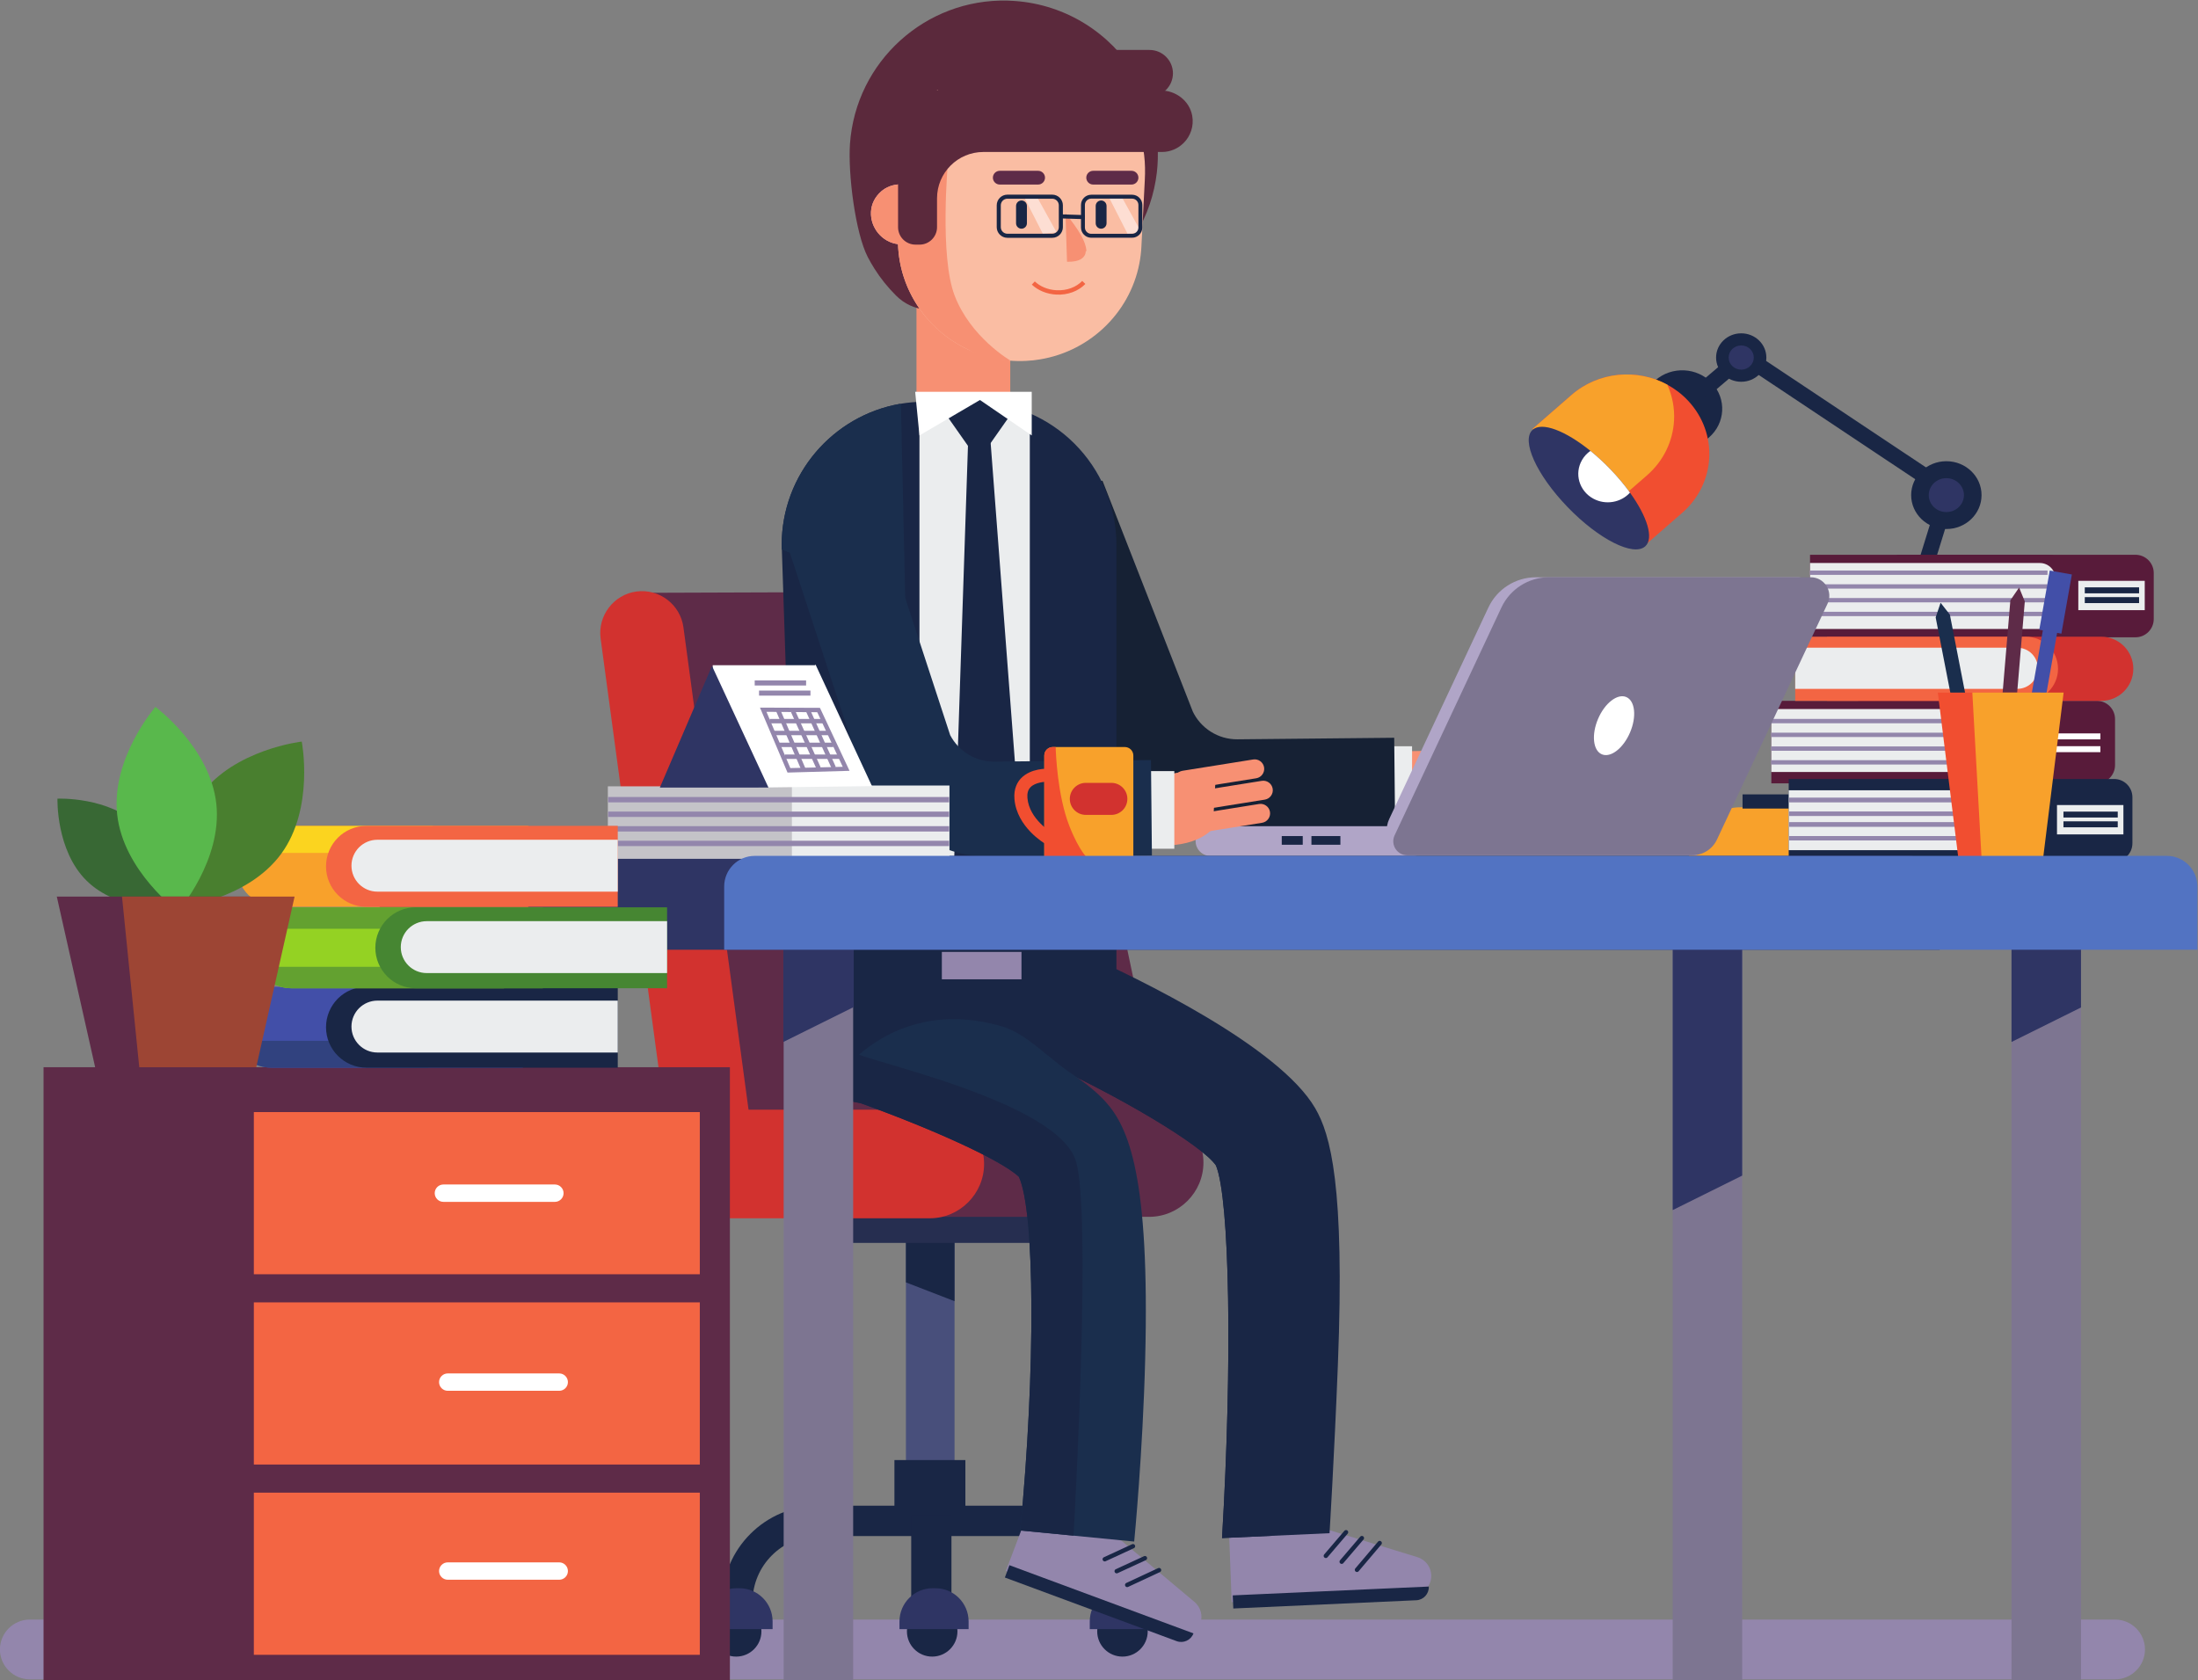 <?xml version="1.0" encoding="UTF-8" standalone="no"?>
<!-- Created with Inkscape (http://www.inkscape.org/) -->

<svg
   xmlns:dc="http://purl.org/dc/elements/1.1/"
   xmlns:cc="http://creativecommons.org/ns#"
   xmlns:rdf="http://www.w3.org/1999/02/22-rdf-syntax-ns#"
   xmlns:svg="http://www.w3.org/2000/svg"
   xmlns="http://www.w3.org/2000/svg"
   xmlns:sodipodi="http://sodipodi.sourceforge.net/DTD/sodipodi-0.dtd"
   xmlns:inkscape="http://www.inkscape.org/namespaces/inkscape"
   version="1.1"
   id="svg2"
   xml:space="preserve"
   width="970.109"
   height="741.554"
   viewBox="0 0 970.109 741.554"
   sodipodi:docname="business-man-desk.svg"
   inkscape:version="0.92.2 (5c3e80d, 2017-08-06)"><rect x="0" y="0" width="970.109" height="741.554" fill="#808080" stroke="none"/><defs
     id="defs6"><clipPath
       clipPathUnits="userSpaceOnUse"
       id="clipPath166"><path
         d="m 5008.5,2212.43 c 34.76,584.29 25.38,1124.48 -20.14,1233.88 -46.68,67.93 -327,235.04 -603.07,358.9 l 155.15,346.08 c 193.76,-86.84 657.3,-310.89 776.56,-515.45 50.35,-86.34 98.64,-254.94 75.05,-850.72 -12.35,-312.05 -27.59,-556.51 -27.59,-556.51 l -355.96,-16.18"
         id="path164"
         inkscape:connector-curvature="0" /></clipPath></defs><sodipodi:namedview
     pagecolor="#ffffff"
     bordercolor="#666666"
     borderopacity="1"
     objecttolerance="10"
     gridtolerance="10"
     guidetolerance="10"
     inkscape:pageopacity="0"
     inkscape:pageshadow="2"
     inkscape:window-width="1526"
     inkscape:window-height="923"
     id="namedview4"
     showgrid="false"
     fit-margin-top="0"
     fit-margin-left="0"
     fit-margin-right="0"
     fit-margin-bottom="0"
     inkscape:zoom="0.19666667"
     inkscape:cx="471.71974"
     inkscape:cy="367.73334"
     inkscape:window-x="0"
     inkscape:window-y="30"
     inkscape:window-maximized="0"
     inkscape:current-layer="g10" /><g
     id="g10"
     inkscape:groupmode="layer"
     inkscape:label="ink_ext_XXXXXX"
     transform="matrix(1.333,0,0,-1.333,-128.28,973.82)"><g
       id="g12"
       transform="scale(0.1)"><path
         d="M 7965.46,1744.66 H 1061.05 c -54.42,0 -98.948,44.52 -98.948,98.95 0,54.42 44.528,98.95 98.948,98.95 h 6904.41 c 54.42,0 98.95,-44.53 98.95,-98.95 0,-54.43 -44.53,-98.95 -98.95,-98.95"
         style="fill:#9386ac;fill-opacity:1;fill-rule:nonzero;stroke:none"
         id="path14"
         inkscape:connector-curvature="0" /><path
         d="m 6427.82,5860.82 v 0 c -49.03,52.29 -44.78,132.98 9.49,180.22 l 6.14,5.34 c 54.26,47.24 138,43.15 187.03,-9.14 49.03,-52.28 44.78,-132.97 -9.48,-180.21 l -6.15,-5.34 c -54.26,-47.25 -138,-43.15 -187.03,9.13"
         style="fill:#192645;fill-opacity:1;fill-rule:nonzero;stroke:none"
         id="path16"
         inkscape:connector-curvature="0" /><path
         d="m 6531.95,5607.07 -128.96,-112.27 -366.2,390.54 128.97,112.26 c 89.35,77.79 217.52,88.13 316.99,34.14 25.13,-13.59 48.37,-31.24 68.76,-52.98 50.52,-53.88 73.63,-122.42 70.18,-189.75 -3.64,-67.33 -33.83,-133.27 -89.74,-181.94"
         style="fill:#f14e30;fill-opacity:1;fill-rule:nonzero;stroke:none"
         id="path18"
         inkscape:connector-curvature="0" /><path
         d="m 6415.43,5731.33 -128.96,-112.27 -249.68,266.28 128.97,112.26 c 89.35,77.79 217.52,88.13 316.99,34.14 17.09,-37.67 24.54,-78.26 22.42,-118.47 -3.63,-67.33 -33.82,-133.27 -89.74,-181.94"
         style="fill:#f8a12b;fill-opacity:1;fill-rule:nonzero;stroke:none"
         id="path20"
         inkscape:connector-curvature="0" /><path
         d="m 6409.66,5496.3 c -38.9,-34.74 -153.87,23.3 -256.79,129.87 -102.92,106.57 -154.95,221.16 -115.98,256.01 30.68,27.54 109.02,-3.01 191.41,-69.69 21.69,-17.72 43.82,-37.86 65.27,-60.12 25.1,-26.02 47.22,-52.49 65.67,-78.19 57.31,-79.55 79.82,-151.57 50.42,-177.88"
         style="fill:#2f3564;fill-opacity:1;fill-rule:nonzero;stroke:none"
         id="path22"
         inkscape:connector-curvature="0" /><path
         d="m 6359.24,5674.18 c -29.8,-32.83 -80.49,-42.2 -121.56,-19.84 -46.92,25.53 -63.52,83.07 -36.96,128.37 7.08,12.08 16.56,22.17 27.58,29.78 21.69,-17.72 43.82,-37.86 65.27,-60.12 25.1,-26.02 47.22,-52.49 65.67,-78.19"
         style="fill:#ffffff;fill-opacity:1;fill-rule:nonzero;stroke:none"
         id="path24"
         inkscape:connector-curvature="0" /><path
         d="m 7079.13,4597.9 334.3,1079.08 -676.96,450.96 -142.08,-120.79"
         style="fill:none;stroke:#192645;stroke-width:52.291;stroke-linecap:butt;stroke-linejoin:miter;stroke-miterlimit:10;stroke-dasharray:none;stroke-opacity:1"
         id="path26"
         inkscape:connector-curvature="0" /><path
         d="m 6810.8,6121.53 c 0,-44.3 -37.26,-80.21 -83.23,-80.21 -45.98,0 -83.24,35.91 -83.24,80.21 0,44.29 37.26,80.2 83.24,80.2 45.97,0 83.23,-35.91 83.23,-80.2"
         style="fill:#192645;fill-opacity:1;fill-rule:nonzero;stroke:none"
         id="path28"
         inkscape:connector-curvature="0" /><path
         d="m 6769.18,6121.53 c 0,-22.15 -18.63,-40.11 -41.61,-40.11 -22.99,0 -41.62,17.96 -41.62,40.11 0,22.14 18.63,40.09 41.62,40.09 22.98,0 41.61,-17.95 41.61,-40.09"
         style="fill:#2f3564;fill-opacity:1;fill-rule:nonzero;stroke:none"
         id="path30"
         inkscape:connector-curvature="0" /><path
         d="m 7415.65,4461.2 h -861.22 c 0,94.5 76.61,171.1 171.1,171.1 h 519.02 c 94.5,0 171.1,-76.6 171.1,-171.1"
         style="fill:#f8a12b;fill-opacity:1;fill-rule:nonzero;stroke:none"
         id="path32"
         inkscape:connector-curvature="0" /><path
         d="m 6732,4628.02 h 155.379 v 47.051 H 6732 Z"
         style="fill:#192645;fill-opacity:1;fill-rule:nonzero;stroke:none"
         id="path34"
         inkscape:connector-curvature="0" /><path
         d="m 7523.3,5665.98 c 0,-62.01 -52.17,-112.28 -116.53,-112.28 -64.36,0 -116.53,50.27 -116.53,112.28 0,62.01 52.17,112.28 116.53,112.28 64.36,0 116.53,-50.27 116.53,-112.28"
         style="fill:#192645;fill-opacity:1;fill-rule:nonzero;stroke:none"
         id="path36"
         inkscape:connector-curvature="0" /><path
         d="m 7465.03,5665.98 c 0,-31 -26.08,-56.14 -58.26,-56.14 -32.18,0 -58.27,25.14 -58.27,56.14 0,31.01 26.09,56.14 58.27,56.14 32.18,0 58.26,-25.13 58.26,-56.14"
         style="fill:#2f3564;fill-opacity:1;fill-rule:nonzero;stroke:none"
         id="path38"
         inkscape:connector-curvature="0" /><path
         d="m 7904.83,4711.57 h -789.91 v 273.26 h 789.91 c 33.39,0 60.46,-27.07 60.46,-60.46 v -152.35 c 0,-33.39 -27.07,-60.45 -60.46,-60.45"
         style="fill:#581b3a;fill-opacity:1;fill-rule:nonzero;stroke:none"
         id="path40"
         inkscape:connector-curvature="0" /><path
         d="m 7617.18,4711.57 h -789.9 v 273.26 h 789.9 c 33.39,0 60.46,-27.07 60.46,-60.46 v -152.35 c 0,-33.39 -27.07,-60.45 -60.46,-60.45"
         style="fill:#581b3a;fill-opacity:1;fill-rule:nonzero;stroke:none"
         id="path42"
         inkscape:connector-curvature="0" /><path
         d="m 7578.09,4749.11 h -750.81 v 208.47 h 750.81 c 28.6,0 51.79,-23.18 51.79,-51.79 V 4800.9 c 0,-28.6 -23.19,-51.79 -51.79,-51.79"
         style="fill:#ebedee;fill-opacity:1;fill-rule:nonzero;stroke:none"
         id="path44"
         inkscape:connector-curvature="0" /><path
         d="m 7736.97,4857.19 h 179.781 v 19.77 H 7736.97 Z"
         style="fill:#ffffff;fill-opacity:1;fill-rule:nonzero;stroke:none"
         id="path46"
         inkscape:connector-curvature="0" /><path
         d="m 7736.97,4814.83 h 179.781 v 19.77 H 7736.97 Z"
         style="fill:#ffffff;fill-opacity:1;fill-rule:nonzero;stroke:none"
         id="path48"
         inkscape:connector-curvature="0" /><path
         d="m 8032.98,5195.16 h -789.91 v 273.26 h 789.91 c 33.39,0 60.46,-27.06 60.46,-60.45 v -152.35 c 0,-33.39 -27.07,-60.46 -60.46,-60.46"
         style="fill:#581b3a;fill-opacity:1;fill-rule:nonzero;stroke:none"
         id="path50"
         inkscape:connector-curvature="0" /><path
         d="m 7745.33,5195.16 h -789.91 v 273.26 h 789.91 c 33.39,0 60.46,-27.06 60.46,-60.45 v -152.35 c 0,-33.39 -27.07,-60.46 -60.46,-60.46"
         style="fill:#581b3a;fill-opacity:1;fill-rule:nonzero;stroke:none"
         id="path52"
         inkscape:connector-curvature="0" /><path
         d="m 7716.24,5222.7 h -760.82 v 218.47 h 760.82 c 28.6,0 51.79,-23.18 51.79,-51.79 v -114.89 c 0,-28.6 -23.19,-51.79 -51.79,-51.79"
         style="fill:#ebedee;fill-opacity:1;fill-rule:nonzero;stroke:none"
         id="path54"
         inkscape:connector-curvature="0" /><path
         d="m 7843.69,5285.05 h 219.93 v 97.078 h -219.93 z"
         style="fill:#ebedee;fill-opacity:1;fill-rule:nonzero;stroke:none"
         id="path56"
         inkscape:connector-curvature="0" /><path
         d="m 7865.11,5340.78 h 179.781 v 19.777 H 7865.11 Z"
         style="fill:#192645;fill-opacity:1;fill-rule:nonzero;stroke:none"
         id="path58"
         inkscape:connector-curvature="0" /><path
         d="m 7865.11,5308.42 h 179.781 v 19.777 H 7865.11 Z"
         style="fill:#192645;fill-opacity:1;fill-rule:nonzero;stroke:none"
         id="path60"
         inkscape:connector-curvature="0" /><path
         d="m 7962.36,4452.68 h -789.9 v 273.27 h 789.9 c 33.39,0 60.46,-27.07 60.46,-60.46 v -152.35 c 0,-33.39 -27.07,-60.46 -60.46,-60.46"
         style="fill:#192645;fill-opacity:1;fill-rule:nonzero;stroke:none"
         id="path62"
         inkscape:connector-curvature="0" /><path
         d="m 7674.71,4452.68 h -789.9 v 273.27 h 789.9 c 33.39,0 60.46,-27.07 60.46,-60.46 v -152.35 c 0,-33.39 -27.07,-60.46 -60.46,-60.46"
         style="fill:#192645;fill-opacity:1;fill-rule:nonzero;stroke:none"
         id="path64"
         inkscape:connector-curvature="0" /><path
         d="m 7635.62,4490.23 h -750.81 v 198.47 h 750.81 c 28.61,0 51.79,-23.19 51.79,-51.79 v -94.89 c 0,-28.61 -23.18,-51.79 -51.79,-51.79"
         style="fill:#ebedee;fill-opacity:1;fill-rule:nonzero;stroke:none"
         id="path66"
         inkscape:connector-curvature="0" /><path
         d="m 7773.08,4542.57 h 219.918 v 97.078 H 7773.08 Z"
         style="fill:#ebedee;fill-opacity:1;fill-rule:nonzero;stroke:none"
         id="path68"
         inkscape:connector-curvature="0" /><path
         d="m 7794.49,4598.31 h 179.781 v 19.773 H 7794.49 Z"
         style="fill:#192645;fill-opacity:1;fill-rule:nonzero;stroke:none"
         id="path70"
         inkscape:connector-curvature="0" /><path
         d="m 7794.49,4565.94 h 179.781 v 19.777 H 7794.49 Z"
         style="fill:#192645;fill-opacity:1;fill-rule:nonzero;stroke:none"
         id="path72"
         inkscape:connector-curvature="0" /><path
         d="m 7011.83,5197.13 v -212.5 h 907.7 c 58.66,0 106.26,47.6 106.26,106.25 0,29.27 -11.9,55.86 -31.09,75.17 -19.31,19.18 -45.9,31.08 -75.17,31.08 h -907.7"
         style="fill:#d2322f;fill-opacity:1;fill-rule:nonzero;stroke:none"
         id="path74"
         inkscape:connector-curvature="0" /><path
         d="m 6906.35,5197.13 v -212.5 h 763.89 c 58.65,0 106.25,47.6 106.25,106.25 0,29.27 -11.9,55.86 -31.08,75.17 -19.31,19.18 -45.91,31.08 -75.17,31.08 h -763.89"
         style="fill:#f36543;fill-opacity:1;fill-rule:nonzero;stroke:none"
         id="path76"
         inkscape:connector-curvature="0" /><path
         d="m 6906.35,5160.7 v -136.24 h 735.23 c 37.65,0 68.12,30.48 68.12,68.12 0,18.82 -7.64,35.82 -19.91,48.21 -12.39,12.26 -29.39,19.91 -48.21,19.91 h -735.23"
         style="fill:#ebedee;fill-opacity:1;fill-rule:nonzero;stroke:none"
         id="path78"
         inkscape:connector-curvature="0" /><path
         d="m 6955.34,5409.12 h 786.33"
         style="fill:none;stroke:#9386ac;stroke-width:14.382;stroke-linecap:butt;stroke-linejoin:miter;stroke-miterlimit:10;stroke-dasharray:none;stroke-opacity:1"
         id="path80"
         inkscape:connector-curvature="0" /><path
         d="m 6955.34,5363.57 h 786.33"
         style="fill:none;stroke:#9386ac;stroke-width:14.382;stroke-linecap:butt;stroke-linejoin:miter;stroke-miterlimit:10;stroke-dasharray:none;stroke-opacity:1"
         id="path82"
         inkscape:connector-curvature="0" /><path
         d="m 6955.34,5318.03 h 786.33"
         style="fill:none;stroke:#9386ac;stroke-width:14.382;stroke-linecap:butt;stroke-linejoin:miter;stroke-miterlimit:10;stroke-dasharray:none;stroke-opacity:1"
         id="path84"
         inkscape:connector-curvature="0" /><path
         d="m 6955.34,5272.48 h 786.33"
         style="fill:none;stroke:#9386ac;stroke-width:14.382;stroke-linecap:butt;stroke-linejoin:miter;stroke-miterlimit:10;stroke-dasharray:none;stroke-opacity:1"
         id="path86"
         inkscape:connector-curvature="0" /><path
         d="m 6826.68,4917.72 h 791.03"
         style="fill:none;stroke:#9386ac;stroke-width:14.382;stroke-linecap:butt;stroke-linejoin:miter;stroke-miterlimit:10;stroke-dasharray:none;stroke-opacity:1"
         id="path88"
         inkscape:connector-curvature="0" /><path
         d="m 6826.68,4872.17 h 791.03"
         style="fill:none;stroke:#9386ac;stroke-width:14.382;stroke-linecap:butt;stroke-linejoin:miter;stroke-miterlimit:10;stroke-dasharray:none;stroke-opacity:1"
         id="path90"
         inkscape:connector-curvature="0" /><path
         d="m 6826.68,4826.63 h 791.03"
         style="fill:none;stroke:#9386ac;stroke-width:14.382;stroke-linecap:butt;stroke-linejoin:miter;stroke-miterlimit:10;stroke-dasharray:none;stroke-opacity:1"
         id="path92"
         inkscape:connector-curvature="0" /><path
         d="m 6826.68,4781.08 h 791.03"
         style="fill:none;stroke:#9386ac;stroke-width:14.382;stroke-linecap:butt;stroke-linejoin:miter;stroke-miterlimit:10;stroke-dasharray:none;stroke-opacity:1"
         id="path94"
         inkscape:connector-curvature="0" /><path
         d="m 6886.6,4656.43 h 791.04"
         style="fill:none;stroke:#9386ac;stroke-width:14.382;stroke-linecap:butt;stroke-linejoin:miter;stroke-miterlimit:10;stroke-dasharray:none;stroke-opacity:1"
         id="path96"
         inkscape:connector-curvature="0" /><path
         d="m 6886.6,4610.89 h 791.04"
         style="fill:none;stroke:#9386ac;stroke-width:14.382;stroke-linecap:butt;stroke-linejoin:miter;stroke-miterlimit:10;stroke-dasharray:none;stroke-opacity:1"
         id="path98"
         inkscape:connector-curvature="0" /><path
         d="m 6886.6,4575.35 h 791.04"
         style="fill:none;stroke:#9386ac;stroke-width:14.382;stroke-linecap:butt;stroke-linejoin:miter;stroke-miterlimit:10;stroke-dasharray:none;stroke-opacity:1"
         id="path100"
         inkscape:connector-curvature="0" /><path
         d="m 6886.6,4529.8 h 791.04"
         style="fill:none;stroke:#9386ac;stroke-width:14.382;stroke-linecap:butt;stroke-linejoin:miter;stroke-miterlimit:10;stroke-dasharray:none;stroke-opacity:1"
         id="path102"
         inkscape:connector-curvature="0" /><path
         d="m 2435.24,1742.01 h 230.121 V 4234.96 H 2435.24 Z"
         style="fill:#1a2e4d;fill-opacity:1;fill-rule:nonzero;stroke:none"
         id="path104"
         inkscape:connector-curvature="0" /><path
         d="m 4832.31,3511.05 -1373.52,-103.08 -381.13,1934.44 922.57,3.24 c 258.47,0.9 482.1,-179.73 535.58,-432.61 l 296.5,-1401.99"
         style="fill:#5e2b48;fill-opacity:1;fill-rule:nonzero;stroke:none"
         id="path106"
         inkscape:connector-curvature="0" /><path
         d="m 3179.46,3498.47 -228.47,1692.71 c -10.17,75.42 43.2,145.44 118.61,155.62 75.41,10.18 145.44,-43.19 155.62,-118.6 l 228.46,-1692.72 c 10.18,-75.41 -43.19,-145.44 -118.6,-155.62 -75.41,-10.18 -145.44,43.2 -155.62,118.61"
         style="fill:#d2322f;fill-opacity:1;fill-rule:nonzero;stroke:none"
         id="path108"
         inkscape:connector-curvature="0" /><path
         d="m 3961.89,2317.35 h 160.941 v 949.238 H 3961.89 Z"
         style="fill:#484f7b;fill-opacity:1;fill-rule:nonzero;stroke:none"
         id="path110"
         inkscape:connector-curvature="0" /><path
         d="m 4122.83,3211.34 v -214.52 l -160.94,62.27 v 145.24 c 40.27,1.9 117.79,5.12 160.94,7.01"
         style="fill:#192645;fill-opacity:1;fill-rule:nonzero;stroke:none"
         id="path112"
         inkscape:connector-curvature="0" /><path
         d="M 4415.22,3189.84 H 3696.1 c -39.55,0 -71.91,32.36 -71.91,71.91 0,39.55 32.36,71.91 71.91,71.91 h 719.12 c 39.56,0 71.92,-32.36 71.92,-71.91 0,-39.55 -32.36,-71.91 -71.92,-71.91"
         style="fill:#262e50;fill-opacity:1;fill-rule:nonzero;stroke:none"
         id="path114"
         inkscape:connector-curvature="0" /><path
         d="m 4767.17,3276.13 h -826.54 c -98.89,0 -179.81,80.92 -179.81,179.81 0,98.9 80.92,179.81 179.81,179.81 h 826.54 c 98.9,0 179.81,-80.91 179.81,-179.81 0,-98.89 -80.91,-179.81 -179.81,-179.81"
         style="fill:#5e2b48;fill-opacity:1;fill-rule:nonzero;stroke:none"
         id="path116"
         inkscape:connector-curvature="0" /><path
         d="m 4040.86,3271.34 h -661.14 c -98.9,0 -179.81,80.91 -179.81,179.81 v 0 c 0,98.89 80.91,179.81 179.81,179.81 h 661.14 c 98.89,0 179.81,-80.92 179.81,-179.81 v 0 c 0,-98.9 -80.92,-179.81 -179.81,-179.81"
         style="fill:#d2322f;fill-opacity:1;fill-rule:nonzero;stroke:none"
         id="path118"
         inkscape:connector-curvature="0" /><path
         d="m 4724.45,2000.89 h -100.68 c 0,120.28 -97.86,218.13 -218.13,218.13 h -733.51 c -120.28,0 -218.13,-97.85 -218.13,-218.13 h -100.68 c 0,175.79 143.02,318.81 318.81,318.81 h 733.51 c 175.79,0 318.81,-143.02 318.81,-318.81"
         style="fill:#192645;fill-opacity:1;fill-rule:nonzero;stroke:none"
         id="path120"
         inkscape:connector-curvature="0" /><path
         d="m 3923.82,2317.3 h 234.918 v 153.418 H 3923.82 Z"
         style="fill:#192645;fill-opacity:1;fill-rule:nonzero;stroke:none"
         id="path122"
         inkscape:connector-curvature="0" /><path
         d="m 3483.45,1903.54 c 0,-46.19 -37.44,-83.63 -83.63,-83.63 -46.18,0 -83.63,37.44 -83.63,83.63 0,46.19 37.45,83.63 83.63,83.63 46.19,0 83.63,-37.44 83.63,-83.63"
         style="fill:#192645;fill-opacity:1;fill-rule:nonzero;stroke:none"
         id="path124"
         inkscape:connector-curvature="0" /><path
         d="m 3520.42,1910.92 h -228.87 v 25.41 c 0,60.78 49.27,110.05 110.05,110.05 h 8.77 c 60.78,0 110.05,-49.27 110.05,-110.05 v -25.41"
         style="fill:#2f3564;fill-opacity:1;fill-rule:nonzero;stroke:none"
         id="path126"
         inkscape:connector-curvature="0" /><path
         d="m 4762.46,1903.54 c 0,-46.19 -37.44,-83.63 -83.63,-83.63 -46.19,0 -83.63,37.44 -83.63,83.63 0,46.19 37.44,83.63 83.63,83.63 46.19,0 83.63,-37.44 83.63,-83.63"
         style="fill:#192645;fill-opacity:1;fill-rule:nonzero;stroke:none"
         id="path128"
         inkscape:connector-curvature="0" /><path
         d="m 4799.43,1910.92 h -228.87 v 25.41 c 0,60.78 49.27,110.05 110.05,110.05 h 8.77 c 60.78,0 110.05,-49.27 110.05,-110.05 v -25.41"
         style="fill:#2f3564;fill-opacity:1;fill-rule:nonzero;stroke:none"
         id="path130"
         inkscape:connector-curvature="0" /><path
         d="m 3979.39,1986.51 h 133.262 v 302.027 H 3979.39 Z"
         style="fill:#192645;fill-opacity:1;fill-rule:nonzero;stroke:none"
         id="path132"
         inkscape:connector-curvature="0" /><path
         d="m 4132.46,1903.54 c 0,-46.19 -37.45,-83.63 -83.63,-83.63 -46.19,0 -83.63,37.44 -83.63,83.63 0,46.19 37.44,83.63 83.63,83.63 46.18,0 83.63,-37.44 83.63,-83.63"
         style="fill:#192645;fill-opacity:1;fill-rule:nonzero;stroke:none"
         id="path134"
         inkscape:connector-curvature="0" /><path
         d="m 4169.43,1910.92 h -228.87 v 25.41 c 0,60.78 49.27,110.05 110.05,110.05 h 8.77 c 60.78,0 110.05,-49.27 110.05,-110.05 v -25.41"
         style="fill:#2f3564;fill-opacity:1;fill-rule:nonzero;stroke:none"
         id="path136"
         inkscape:connector-curvature="0" /><path
         d="m 5742.83,4814.77 228.12,-65.4 c 16.66,-4.77 34.2,4.95 38.97,21.61 4.78,16.66 -4.94,34.2 -21.6,38.97 l -228.12,65.4 c -16.66,4.78 -34.2,-4.94 -38.97,-21.6 -4.78,-16.66 4.94,-34.2 21.6,-38.98"
         style="fill:#f79073;fill-opacity:1;fill-rule:nonzero;stroke:none"
         id="path138"
         inkscape:connector-curvature="0" /><path
         d="m 5805.73,4739.21 183.16,-52.51 c 16.66,-4.78 34.2,4.94 38.98,21.6 4.77,16.66 -4.95,34.2 -21.61,38.97 l -183.17,52.52 c -16.66,4.77 -34.19,-4.95 -38.97,-21.61 v 0 c -4.77,-16.66 4.95,-34.2 21.61,-38.97"
         style="fill:#f79073;fill-opacity:1;fill-rule:nonzero;stroke:none"
         id="path140"
         inkscape:connector-curvature="0" /><path
         d="m 5753.67,4696.67 216.8,-62.15 c 16.66,-4.78 34.2,4.95 38.97,21.6 4.78,16.67 -4.94,34.2 -21.6,38.98 l -216.8,62.15 c -16.66,4.78 -34.2,-4.95 -38.97,-21.61 -4.78,-16.66 4.94,-34.19 21.6,-38.97"
         style="fill:#f79073;fill-opacity:1;fill-rule:nonzero;stroke:none"
         id="path142"
         inkscape:connector-curvature="0" /><path
         d="m 5572.84,4680.6 232.74,-46.38 c 16.99,-3.38 33.67,7.75 37.06,24.75 3.39,16.99 -7.75,33.67 -24.75,37.06 l -232.73,46.38 c -17,3.39 -33.67,-7.75 -37.06,-24.74 -3.39,-17 7.75,-33.68 24.74,-37.07"
         style="fill:#f79073;fill-opacity:1;fill-rule:nonzero;stroke:none"
         id="path144"
         inkscape:connector-curvature="0" /><path
         d="m 5916.39,4758.23 c -2.4,0.8 -28.27,13.34 -56.26,27.01 -48.33,23.61 -101.59,35.36 -155.37,34.32 l -102.99,-2 c 0,0 -19.77,-170.79 -12.58,-168.99 7.19,1.79 226.52,-37.76 226.52,-37.76 l 100.68,147.42"
         style="fill:#f79073;fill-opacity:1;fill-rule:nonzero;stroke:none"
         id="path146"
         inkscape:connector-curvature="0" /><path
         d="m 5539.45,4571.06 h 98.281 v 263.332 H 5539.45 Z"
         style="fill:#ebedee;fill-opacity:1;fill-rule:nonzero;stroke:none"
         id="path148"
         inkscape:connector-curvature="0" /><path
         d="m 5040.47,2000.18 598.6,22.5 c 35.69,1.34 63.54,31.37 62.2,67.06 -1.03,27.5 -19.34,51.32 -45.64,59.4 l -300.05,92.18 -323.42,-20.06 8.31,-221.08"
         style="fill:#9386ac;fill-opacity:1;fill-rule:nonzero;stroke:none"
         id="path150"
         inkscape:connector-curvature="0" /><path
         d="m 5651.68,2006.51 -605.79,-27.27 -1.95,43.42 649.2,29.22 c 1.08,-23.98 -17.48,-44.29 -41.46,-45.37"
         style="fill:#192645;fill-opacity:1;fill-rule:nonzero;stroke:none"
         id="path152"
         inkscape:connector-curvature="0" /><path
         d="m 5352.2,2153.49 66.89,78.27"
         style="fill:none;stroke:#192645;stroke-width:14.382;stroke-linecap:round;stroke-linejoin:miter;stroke-miterlimit:10;stroke-dasharray:none;stroke-opacity:1"
         id="path154"
         inkscape:connector-curvature="0" /><path
         d="m 5404.67,2134.09 66.89,78.27"
         style="fill:none;stroke:#192645;stroke-width:14.382;stroke-linecap:round;stroke-linejoin:miter;stroke-miterlimit:10;stroke-dasharray:none;stroke-opacity:1"
         id="path156"
         inkscape:connector-curvature="0" /><path
         d="m 5455.28,2107.24 75.27,88.73"
         style="fill:none;stroke:#192645;stroke-width:14.382;stroke-linecap:round;stroke-linejoin:miter;stroke-miterlimit:10;stroke-dasharray:none;stroke-opacity:1"
         id="path158"
         inkscape:connector-curvature="0" /><g
         id="g160"><g
           id="g162"
           clip-path="url(#clipPath166)"><path
             d="m 5008.5,2212.43 c 34.76,584.29 25.38,1124.48 -20.14,1233.88 -46.68,67.93 -327,235.04 -603.07,358.9 l 155.15,346.08 c 193.76,-86.84 657.3,-310.89 776.56,-515.45 50.35,-86.34 98.64,-254.94 75.05,-850.72 -12.35,-312.05 -27.58,-556.51 -27.58,-556.51 l -355.97,-16.18"
             style="fill:#192645;fill-opacity:1;fill-rule:nonzero;stroke:none"
             id="path168"
             inkscape:connector-curvature="0" /><path
             d="m 4333.72,4000.05 c 0,0 704.74,-254.09 786.24,-455.44 81.5,-201.36 52.74,-1327.98 52.74,-1327.98 l -234.91,-9.59 -781.45,1831.36 177.38,-38.35"
             style="fill:#192645;fill-opacity:1;fill-rule:nonzero;stroke:none"
             id="path170"
             inkscape:connector-curvature="0" /></g></g><path
         d="m 4465.23,5656.35 301.5,-770.63 c 53.05,-114.79 168.48,-187.81 294.92,-186.56 l 518.55,5.14"
         style="fill:none;stroke:#162134;stroke-width:316.413;stroke-linecap:butt;stroke-linejoin:miter;stroke-miterlimit:10;stroke-dasharray:none;stroke-opacity:1"
         id="path172"
         inkscape:connector-curvature="0" /><path
         d="m 4187.89,5882.46 h -71.61 c -65.7,0 -119.46,53.76 -119.46,119.46 v 336.63 c 0,65.71 53.76,119.46 119.46,119.46 h 71.61 c 65.7,0 119.46,-53.75 119.46,-119.46 v -336.63 c 0,-65.7 -53.76,-119.46 -119.46,-119.46"
         style="fill:#f79073;fill-opacity:1;fill-rule:nonzero;stroke:none"
         id="path174"
         inkscape:connector-curvature="0" /><path
         d="m 4794.8,6757.31 c -0.53,-7.57 -1.22,-15.12 -2.06,-22.67 -4.25,-36.32 -12.17,-71.61 -23.52,-105.11 -48.4,-143.39 -158.16,-256.87 -296.38,-311.4 -68.63,-27.15 -144.31,-39.68 -222.9,-34.16 -38.86,2.73 -76.1,0.01 -111.47,-2.71 -80.47,-6.19 -151.28,-12.39 -209.4,45.59 -26.97,26.88 -50.96,56.5 -71.2,88.64 -7.96,12.66 -15.44,25.45 -22.27,38.65 -41.67,80.52 -65.82,277.72 -59,374.69 19.21,273.47 250.44,481.45 521.68,474.66 7.74,-0.24 15.47,-0.63 23.19,-1.17 171.4,-12.04 316.94,-107.3 400.15,-243.65 l 0.15,-0.16 c 24.34,-40.04 43.31,-83.73 56.06,-129.78 14.96,-54.28 21.14,-112.13 16.97,-171.42"
         style="fill:#5b293c;fill-opacity:1;fill-rule:nonzero;stroke:none"
         id="path176"
         inkscape:connector-curvature="0" /><path
         d="m 4122.11,6657.97 c -0.57,-10.64 -3.02,-20.85 -7.34,-30.2 -4.88,-11.22 -12.37,-23.16 -21.57,-31.5 -16.68,-14.96 -38.98,-25.46 -63.14,-24.16 l -51.92,2.73 -39.84,2.01 5.9,118.22 h 0.14 l 1.01,21.86 0.86,16.98 0.87,15.53 0.14,4.03 h 0.14 l 91.62,-4.74 c 23.15,-1.16 43.72,-11.23 58.68,-26.61 9.06,-9.35 15.96,-20.86 20.14,-33.37 3.45,-9.78 4.89,-20 4.31,-30.78"
         style="fill:#fabbbb;fill-opacity:1;fill-rule:nonzero;stroke:none"
         id="path178"
         inkscape:connector-curvature="0" /><path
         d="m 4752.78,6708.16 -9.78,-191.14 -1.44,-28.62 c -0.86,-18.84 -3.31,-37.54 -6.76,-55.52 -32.79,-168.84 -172.88,-298.43 -344.75,-319.72 -5.17,-0.86 -10.5,-1.29 -15.67,-1.58 -18.41,-1.87 -36.96,-2.01 -55.95,-1.15 -18.41,0.86 -36.25,3.17 -53.93,6.47 -34.52,6.33 -67.46,17.12 -98.09,31.64 l -0.29,0.15 c -133.47,63.14 -225.52,196.32 -230.4,348.34 -0.15,4.61 -0.29,9.06 -0.15,13.66 -0.29,5.33 0,10.79 0.29,16.25 v 2.88 l 0.57,12.95 1.87,34.08 5.76,117.07 0.14,1.15 v 0.15 l 1.15,21.71 0.86,16.98 0.86,15.53 0.29,4.03 c 1.59,27.04 7.05,53.21 14.96,78.24 5.32,17.55 11.94,34.66 19.28,51.06 1,2.73 2.01,5.03 3.16,7.48 6.04,13.52 13.08,26.89 20.71,39.55 l 0.14,0.29 c 28.91,48.32 67.89,90.17 113.91,122.54 9.21,6.47 18.7,12.65 28.34,18.4 67.16,39.41 145.98,60.55 229.11,56.24 111.17,-5.75 210.84,-55.66 280.31,-131.89 37.25,-40.7 61.7,-88.45 79.53,-141.24 6.91,-20.13 11.37,-40.84 13.81,-61.99 3.31,-27.17 3.74,-55.22 2.16,-83.99"
         style="fill:#fabda3;fill-opacity:1;fill-rule:nonzero;stroke:none"
         id="path180"
         inkscape:connector-curvature="0" /><path
         d="m 3984.18,6693.49 -6.04,-118.65 -4.17,-80.11 -31.5,1.58 c -2.3,0.15 -4.6,0.29 -6.75,0.72 -52.5,6.32 -92.05,54.22 -89.47,106.86 1.3,27.33 13.96,50.05 33.23,67.31 17.26,15.39 39.98,23.59 64.72,23.87 h 0.14 c 2.88,0.29 5.32,0.29 8.2,0 l 31.64,-1.58"
         style="fill:#fabbbb;fill-opacity:1;fill-rule:nonzero;stroke:none"
         id="path182"
         inkscape:connector-curvature="0" /><path
         d="m 4608.19,6548.14 v 0 c -9.89,0 -17.98,8.09 -17.98,17.97 v 57.53 c 0,9.89 8.09,17.98 17.98,17.98 9.89,0 17.98,-8.09 17.98,-17.98 v -57.53 c 0,-9.88 -8.09,-17.97 -17.98,-17.97"
         style="fill:#192645;fill-opacity:1;fill-rule:nonzero;stroke:none"
         id="path184"
         inkscape:connector-curvature="0" /><path
         d="m 4344.51,6548.14 c -9.89,0 -17.98,8.09 -17.98,17.97 v 57.53 c 0,9.89 8.09,17.98 17.98,17.98 9.89,0 17.98,-8.09 17.98,-17.98 v -57.53 c 0,-9.88 -8.09,-17.97 -17.98,-17.97"
         style="fill:#192645;fill-opacity:1;fill-rule:nonzero;stroke:none"
         id="path186"
         inkscape:connector-curvature="0" /><path
         d="m 4307.36,6111.87 c 0,0 -71.92,-4.79 -140.95,36.67 l -0.29,0.15 c -133.47,63.14 -225.52,196.32 -230.4,348.34 -52.5,6.32 -92.05,54.22 -89.47,106.86 1.3,27.33 13.96,50.05 33.23,67.31 17.26,15.39 39.98,23.59 64.72,23.87 v 0.15 l 1.15,21.71 0.86,16.98 0.87,15.53 0.14,4.03 h 0.14 c 1.59,27.04 7.05,53.22 14.96,78.24 54.37,30.35 109.74,36.1 141.24,-31.93 0,0 -3.17,-30.78 -5.9,-77.66 -2.16,-35.09 -4.17,-79.11 -4.46,-125.85 -0.86,-96.08 4.89,-203.51 29.63,-268.67 52.64,-139.07 184.53,-215.73 184.53,-215.73"
         style="fill:#f79073;fill-opacity:1;fill-rule:nonzero;stroke:none"
         id="path188"
         inkscape:connector-curvature="0" /><path
         d="m 4768.6,6985.22 h -648.36 c -42.57,0 -77.41,34.83 -77.41,77.41 0,42.57 34.84,77.4 77.41,77.4 h 648.36 c 42.58,0 77.41,-34.83 77.41,-77.4 0,-42.58 -34.83,-77.41 -77.41,-77.41"
         style="fill:#5b293c;fill-opacity:1;fill-rule:nonzero;stroke:none"
         id="path190"
         inkscape:connector-curvature="0" /><path
         d="m 4909.75,6922.47 c 6.33,-34.88 -5.85,-67.93 -28.25,-90.33 -18.41,-18.41 -44.01,-29.92 -71.91,-29.92 H 4218.4 c -84.79,0 -153.53,-68.73 -153.53,-153.52 v -95.58 c 0,-31.72 -25.95,-57.67 -57.68,-57.67 h -13.66 c -31.85,0 -57.67,25.82 -57.67,57.67 v 287.94 c 0,2.3 0.14,4.45 0.43,6.62 -10.93,16.11 -17.26,35.66 -17.26,56.37 0,28.05 11.51,53.5 29.92,72.06 18.4,18.41 44.01,29.91 71.91,29.91 h 784.54 c 50.04,0 95.41,-34.31 104.35,-83.55"
         style="fill:#5b293c;fill-opacity:1;fill-rule:nonzero;stroke:none"
         id="path192"
         inkscape:connector-curvature="0" /><path
         d="m 4708.86,6694.36 h -127.04 c -12.53,0 -22.77,10.24 -22.77,22.77 0,12.52 10.24,22.77 22.77,22.77 h 127.04 c 12.53,0 22.78,-10.25 22.78,-22.77 0,-12.53 -10.25,-22.77 -22.78,-22.77"
         style="fill:#5e2b48;fill-opacity:1;fill-rule:nonzero;stroke:none"
         id="path194"
         inkscape:connector-curvature="0" /><path
         d="M 4399.64,6694.36 H 4272.6 c -12.53,0 -22.78,10.24 -22.78,22.77 0,12.52 10.25,22.77 22.78,22.77 h 127.04 c 12.53,0 22.77,-10.25 22.77,-22.77 0,-12.53 -10.24,-22.77 -22.77,-22.77"
         style="fill:#5e2b48;fill-opacity:1;fill-rule:nonzero;stroke:none"
         id="path196"
         inkscape:connector-curvature="0" /><path
         d="m 4415.22,6531.36 -59.92,117.45 h 43.15 l 62.32,-112.66 -45.55,-4.79"
         style="fill:#fdded3;fill-opacity:1;fill-rule:nonzero;stroke:none"
         id="path198"
         inkscape:connector-curvature="0" /><path
         d="m 4695.68,6531.36 -59.92,117.45 h 43.14 l 62.33,-112.66 -45.55,-4.79"
         style="fill:#fdded3;fill-opacity:1;fill-rule:nonzero;stroke:none"
         id="path200"
         inkscape:connector-curvature="0" /><path
         d="m 4710.73,6524.76 h -135.32 c -15.08,0 -27.42,12.34 -27.42,27.41 v 74.63 c 0,15.07 12.34,27.41 27.42,27.41 h 135.32 c 15.08,0 27.41,-12.34 27.41,-27.41 v -74.63 c 0,-15.07 -12.33,-27.41 -27.41,-27.41 z"
         style="fill:none;stroke:#192645;stroke-width:12.974;stroke-linecap:butt;stroke-linejoin:miter;stroke-miterlimit:10;stroke-dasharray:none;stroke-opacity:1"
         id="path202"
         inkscape:connector-curvature="0" /><path
         d="m 4446.33,6524.76 h -148.57 c -15.67,0 -28.5,12.83 -28.5,28.5 v 72.45 c 0,15.67 12.83,28.5 28.5,28.5 h 148.57 c 15.68,0 28.5,-12.83 28.5,-28.5 v -72.45 c 0,-15.67 -12.82,-28.5 -28.5,-28.5 z"
         style="fill:none;stroke:#192645;stroke-width:13.49;stroke-linecap:butt;stroke-linejoin:miter;stroke-miterlimit:10;stroke-dasharray:none;stroke-opacity:1"
         id="path204"
         inkscape:connector-curvature="0" /><path
         d="m 4550.81,6370.22 c -21.27,-22.05 -54.24,-34.92 -90.57,-33.05 -30.45,1.56 -57.51,13.18 -76.61,31.1"
         style="fill:none;stroke:#f36543;stroke-width:14.382;stroke-linecap:butt;stroke-linejoin:miter;stroke-miterlimit:10;stroke-dasharray:none;stroke-opacity:1"
         id="path206"
         inkscape:connector-curvature="0" /><path
         d="m 4559.86,6473.99 -2.46,0.07 c -0.6,-20.42 -18.3,-36.64 -62.12,-35.38 l -5.15,160.99 c 46.75,-59.32 66.52,-92.28 69.73,-125.68"
         style="fill:#f79073;fill-opacity:1;fill-rule:nonzero;stroke:none"
         id="path208"
         inkscape:connector-curvature="0" /><path
         d="m 4477.55,6588.89 76.7,-2.4"
         style="fill:none;stroke:#192645;stroke-width:13.49;stroke-linecap:butt;stroke-linejoin:miter;stroke-miterlimit:10;stroke-dasharray:none;stroke-opacity:1"
         id="path210"
         inkscape:connector-curvature="0" /><path
         d="M 4658.86,5501.19 V 4047.99 L 3602.5,3932.5 3550.55,5501.19 c 0,233.58 169.14,427.88 391.63,466.99 26.76,4.61 54.23,7.06 82.41,7.06 h 160.23 c 261.76,0 474.04,-212.29 474.04,-474.05"
         style="fill:#192645;fill-opacity:1;fill-rule:nonzero;stroke:none"
         id="path212"
         inkscape:connector-curvature="0" /><path
         d="m 4575.01,3920.42 c 0,-65.44 -23.3,-125.41 -61.99,-172.16 -49.47,-59.97 -124.55,-98.23 -208.54,-98.23 h -454.63 c -13.52,0 -26.75,1 -39.7,3.02 -33.37,4.75 -64.72,15.82 -92.91,31.78 -5.03,2.74 -9.92,5.76 -14.67,8.92 -74.06,48.18 -123.11,131.75 -123.11,226.67 l 8.34,144.26 979.3,8.48 7.91,-152.74"
         style="fill:#192645;fill-opacity:1;fill-rule:nonzero;stroke:none"
         id="path214"
         inkscape:connector-curvature="0" /><path
         d="m 4006.67,4300 h 365.41 v 1704 h -365.41 z"
         style="fill:#ebedee;fill-opacity:1;fill-rule:nonzero;stroke:none"
         id="path216"
         inkscape:connector-curvature="0" /><path
         d="m 4201.61,5780.31 -106.57,151.74 98.18,58.73 114.96,-58.73 -106.57,-151.74"
         style="fill:#192645;fill-opacity:1;fill-rule:nonzero;stroke:none"
         id="path218"
         inkscape:connector-curvature="0" /><path
         d="m 4239.29,4258.65 -119.02,160.61 47.78,1432.49 73.89,-7.09 108.03,-1419.54 -110.68,-166.47"
         style="fill:#192645;fill-opacity:1;fill-rule:nonzero;stroke:none"
         id="path220"
         inkscape:connector-curvature="0" /><path
         d="m 4378.4,5863.63 -171.4,117.34 -200.32,-117.34 -14.18,144.42 h 385.9 v -144.42"
         style="fill:#ffffff;fill-opacity:1;fill-rule:nonzero;stroke:none"
         id="path222"
         inkscape:connector-curvature="0" /><path
         d="m 4292.65,2103.22 560.16,-212.27 c 33.4,-12.65 70.74,4.16 83.39,37.57 9.75,25.72 2.16,54.8 -18.91,72.47 l -240.51,201.7 -305.73,107.41 -78.4,-206.88"
         style="fill:#9386ac;fill-opacity:1;fill-rule:nonzero;stroke:none"
         id="path224"
         inkscape:connector-curvature="0" /><path
         d="m 4858.13,1871.15 -568.64,210.67 15.1,40.75 609.39,-225.77 c -8.34,-22.51 -33.34,-33.99 -55.85,-25.65"
         style="fill:#192645;fill-opacity:1;fill-rule:nonzero;stroke:none"
         id="path226"
         inkscape:connector-curvature="0" /><path
         d="m 4754.07,2804.91 c -7.91,-309.36 -35.24,-592.26 -36.38,-604.06 l -200.78,19.57 -176.62,17.11 c 51.2,527.4 48.9,1057.97 -4.46,1171.16 -61.84,58.25 -302.17,164.39 -525.68,244.36 -31.49,11.21 -62.7,21.86 -92.91,31.78 -5.32,1.87 -10.64,3.6 -15.96,5.33 l 1.29,3.59 c 0,0 185.3,325.47 575.65,213.48 82.27,-23.6 149.8,-101.73 234.8,-158.97 44.01,-29.48 81.55,-59.83 108.88,-89.89 77.95,-85.72 147.85,-248.38 132.17,-853.46"
         style="fill:#1a2e4d;fill-opacity:1;fill-rule:nonzero;stroke:none"
         id="path228"
         inkscape:connector-curvature="0" /><path
         d="m 4620.17,2142.32 93.49,43.15"
         style="fill:none;stroke:#192645;stroke-width:14.382;stroke-linecap:round;stroke-linejoin:miter;stroke-miterlimit:10;stroke-dasharray:none;stroke-opacity:1"
         id="path230"
         inkscape:connector-curvature="0" /><path
         d="m 4659.72,2102.77 93.49,43.14"
         style="fill:none;stroke:#192645;stroke-width:14.382;stroke-linecap:round;stroke-linejoin:miter;stroke-miterlimit:10;stroke-dasharray:none;stroke-opacity:1"
         id="path232"
         inkscape:connector-curvature="0" /><path
         d="m 4694.48,2057.22 105.47,49.14"
         style="fill:none;stroke:#192645;stroke-width:14.382;stroke-linecap:round;stroke-linejoin:miter;stroke-miterlimit:10;stroke-dasharray:none;stroke-opacity:1"
         id="path234"
         inkscape:connector-curvature="0" /><path
         d="m 3959.73,5318.39 -409.18,167.7 v 15.1 c 0,233.58 169.14,427.88 391.63,466.99 1.02,-0.85 2.16,-1.72 3.17,-2.58 l 14.38,-647.21"
         style="fill:#1a2e4d;fill-opacity:1;fill-rule:nonzero;stroke:none"
         id="path236"
         inkscape:connector-curvature="0" /><path
         d="m 4516.91,2220.42 -176.62,17.11 c 51.2,527.4 48.9,1057.97 -4.46,1171.16 -61.84,58.25 -302.17,164.39 -525.68,244.36 -33.37,4.75 -64.72,15.82 -92.91,31.78 -5.32,1.87 -10.64,3.6 -15.96,5.33 l 1.29,3.59 c -74.06,48.18 -123.11,131.75 -123.11,226.67 l 8.34,144.26 156.2,-21.44 c -3.74,-11.21 -24.88,-121.38 13.66,-187.54 10.79,-18.85 26.46,-34.09 48.75,-42.58 61.13,-23.3 293.7,-80.25 478.8,-163.09 119.66,-53.65 219.62,-118.23 240.32,-191.72 48.62,-172.59 -0.71,-1096.8 -8.62,-1237.89"
         style="fill:#192645;fill-opacity:1;fill-rule:nonzero;stroke:none"
         id="path238"
         inkscape:connector-curvature="0" /><path
         d="M 6579.78,4473.47 H 5638.2 c -61.59,0 -102.29,64.03 -76.15,119.8 l 328.39,700.58 c 28.64,61.08 90.01,100.1 157.47,100.1 h 866.87 c 44.91,0 74.59,-46.69 55.53,-87.36 l -390.53,-833.12"
         style="fill:#b0a5c7;fill-opacity:1;fill-rule:nonzero;stroke:none"
         id="path240"
         inkscape:connector-curvature="0" /><path
         d="m 5641.69,4471.07 h -671.38 c -27.12,0 -49.3,22.19 -49.3,49.3 0,27.12 22.18,49.3 49.3,49.3 h 671.38 c 27.12,0 49.3,-22.18 49.3,-49.3 0,-27.11 -22.18,-49.3 -49.3,-49.3"
         style="fill:#b0a5c7;fill-opacity:1;fill-rule:nonzero;stroke:none"
         id="path242"
         inkscape:connector-curvature="0" /><path
         d="m 5304.54,4508.23 h 95.883 v 28.762 H 5304.54 Z"
         style="fill:#192645;fill-opacity:1;fill-rule:nonzero;stroke:none"
         id="path244"
         inkscape:connector-curvature="0" /><path
         d="m 5206.26,4508.23 h 69.508 v 28.762 H 5206.26 Z"
         style="fill:#192645;fill-opacity:1;fill-rule:nonzero;stroke:none"
         id="path246"
         inkscape:connector-curvature="0" /><path
         d="m 6565.6,4473.47 h -943.78 c -33.89,0 -56.27,35.22 -41.89,65.9 l 353.66,754.48 c 28.63,61.08 90.01,100.1 157.47,100.1 h 866.87 c 44.91,0 74.58,-46.69 55.52,-87.36 l -366.19,-781.22 c -14.85,-31.67 -46.68,-51.9 -81.66,-51.9"
         style="fill:#7d7591;fill-opacity:1;fill-rule:nonzero;stroke:none"
         id="path248"
         inkscape:connector-curvature="0" /><path
         d="m 6359.41,4879.94 c -22.37,-52.35 -64.19,-84.66 -93.4,-72.17 -29.22,12.48 -34.77,65.04 -12.4,117.39 22.37,52.34 64.2,84.65 93.41,72.17 29.22,-12.49 34.76,-65.05 12.39,-117.39"
         style="fill:#ffffff;fill-opacity:1;fill-rule:nonzero;stroke:none"
         id="path250"
         inkscape:connector-curvature="0" /><path
         d="m 4887.34,4690.9 234.33,37.45 c 17.11,2.74 28.88,18.98 26.14,36.09 -2.73,17.11 -18.97,28.88 -36.08,26.14 l -234.34,-37.45 c -17.11,-2.74 -28.88,-18.98 -26.14,-36.09 2.73,-17.12 18.97,-28.88 36.09,-26.14"
         style="fill:#f79073;fill-opacity:1;fill-rule:nonzero;stroke:none"
         id="path252"
         inkscape:connector-curvature="0" /><path
         d="m 4961.95,4627.54 188.15,30.07 c 17.12,2.74 28.88,18.98 26.15,36.09 -2.74,17.11 -18.98,28.88 -36.09,26.14 L 4952,4689.77 c -17.11,-2.74 -28.87,-18.98 -26.14,-36.09 2.74,-17.11 18.98,-28.88 36.09,-26.14"
         style="fill:#f79073;fill-opacity:1;fill-rule:nonzero;stroke:none"
         id="path254"
         inkscape:connector-curvature="0" /><path
         d="m 4918.45,4545.38 222.7,35.59 c 17.11,2.74 28.88,18.98 26.14,36.09 -2.73,17.11 -18.97,28.88 -36.08,26.14 l -222.71,-35.6 c -17.11,-2.73 -28.87,-18.97 -26.14,-36.08 2.74,-17.12 18.98,-28.88 36.09,-26.14"
         style="fill:#f79073;fill-opacity:1;fill-rule:nonzero;stroke:none"
         id="path256"
         inkscape:connector-curvature="0" /><path
         d="m 4988.49,4751.49 c -2.51,-0.3 -31.26,0.09 -62.4,0.61 -53.78,0.9 -107.01,-11.03 -155.28,-34.77 l -92.42,-45.46 c 0,0 52.93,-157.08 60.23,-158.4 178.19,-32.21 239.32,48.69 239.32,48.69 l 10.55,189.33"
         style="fill:#f79073;fill-opacity:1;fill-rule:nonzero;stroke:none"
         id="path258"
         inkscape:connector-curvature="0" /><path
         d="m 4771.42,4495.02 h 79.098 v 257.09 H 4771.42 Z"
         style="fill:#ebedee;fill-opacity:1;fill-rule:nonzero;stroke:none"
         id="path260"
         inkscape:connector-curvature="0" /><path
         d="m 4253.06,4467.12 c -186.5,0 -357.01,108.86 -435.36,278.41 l -3.87,8.37 -244.11,745.42 300.71,98.47 237.88,-726.42 c 28.22,-54.2 84.98,-88.5 146.36,-87.83 l 518.55,5.14 3.13,-316.4 -518.55,-5.14 c -1.57,-0.01 -3.17,-0.02 -4.74,-0.02"
         style="fill:#1a2e4d;fill-opacity:1;fill-rule:nonzero;stroke:none"
         id="path262"
         inkscape:connector-curvature="0" /><path
         d="m 4080.83,4062.65 h 263.68 v 90.809 h -263.68 z"
         style="fill:#9386ac;fill-opacity:1;fill-rule:nonzero;stroke:none"
         id="path264"
         inkscape:connector-curvature="0" /><path
         d="m 3557.07,1742.01 h 230.121 V 4234.96 H 3557.07 Z"
         style="fill:#7d7591;fill-opacity:1;fill-rule:nonzero;stroke:none"
         id="path266"
         inkscape:connector-curvature="0" /><path
         d="m 6500.7,1742 h 230.102 V 4235 H 6500.7 Z"
         style="fill:#7d7591;fill-opacity:1;fill-rule:nonzero;stroke:none"
         id="path268"
         inkscape:connector-curvature="0" /><path
         d="m 7622.5,1742 h 230.102 V 4235 H 7622.5 Z"
         style="fill:#7d7591;fill-opacity:1;fill-rule:nonzero;stroke:none"
         id="path270"
         inkscape:connector-curvature="0" /><path
         d="m 6500.7,4235 h 230.1 V 3412.7 L 6500.7,3298.5 V 4235"
         style="fill:#2f3564;fill-opacity:1;fill-rule:nonzero;stroke:none"
         id="path272"
         inkscape:connector-curvature="0" /><path
         d="M 7852.6,4235 V 3969.4 L 7622.5,3855.2 V 4235 h 230.1"
         style="fill:#2f3564;fill-opacity:1;fill-rule:nonzero;stroke:none"
         id="path274"
         inkscape:connector-curvature="0" /><path
         d="M 3789.11,4239.91 V 3970.88 L 3556.04,3855.2 v 384.71 h 233.07"
         style="fill:#2f3564;fill-opacity:1;fill-rule:nonzero;stroke:none"
         id="path276"
         inkscape:connector-curvature="0" /><path
         d="m 2219.13,4160.58 h 5165.43 v 209.46 c 0,55.98 -45.38,101.36 -101.36,101.36 H 2320.49 c -55.98,0 -101.36,-45.38 -101.36,-101.36 v -209.46"
         style="fill:#2f3564;fill-opacity:1;fill-rule:nonzero;stroke:none"
         id="path278"
         inkscape:connector-curvature="0" /><path
         d="m 2974.97,4461.65 h 1128.11 v 240.023 H 2974.97 Z"
         style="fill:#c4c3c8;fill-opacity:1;fill-rule:nonzero;stroke:none"
         id="path280"
         inkscape:connector-curvature="0" /><path
         d="m 3584.36,4458.92 h 521.699 v 245.469 H 3584.36 Z"
         style="fill:#ebedee;fill-opacity:1;fill-rule:nonzero;stroke:none"
         id="path282"
         inkscape:connector-curvature="0" /><path
         d="M 2975.96,4657.49 H 4105.07"
         style="fill:none;stroke:#9386ac;stroke-width:17.691;stroke-linecap:butt;stroke-linejoin:miter;stroke-miterlimit:10;stroke-dasharray:none;stroke-opacity:1"
         id="path284"
         inkscape:connector-curvature="0" /><path
         d="M 2975.96,4609.21 H 4105.07"
         style="fill:none;stroke:#9386ac;stroke-width:17.691;stroke-linecap:butt;stroke-linejoin:miter;stroke-miterlimit:10;stroke-dasharray:none;stroke-opacity:1"
         id="path286"
         inkscape:connector-curvature="0" /><path
         d="M 2975.96,4560.94 H 4105.07"
         style="fill:none;stroke:#9386ac;stroke-width:17.691;stroke-linecap:butt;stroke-linejoin:miter;stroke-miterlimit:10;stroke-dasharray:none;stroke-opacity:1"
         id="path288"
         inkscape:connector-curvature="0" /><path
         d="M 2975.96,4512.66 H 4105.07"
         style="fill:none;stroke:#9386ac;stroke-width:17.691;stroke-linecap:butt;stroke-linejoin:miter;stroke-miterlimit:10;stroke-dasharray:none;stroke-opacity:1"
         id="path290"
         inkscape:connector-curvature="0" /><path
         d="M 1106.48,1742.37 H 2690.39 V 3771.58 H 1106.48 Z"
         style="fill:#5e2b48;fill-opacity:1;fill-rule:nonzero;stroke:none"
         id="path292"
         inkscape:connector-curvature="0" /><path
         d="M 1695.1,1742.37 H 3379.02 V 3771.58 H 1695.1 Z"
         style="fill:#5e2b48;fill-opacity:1;fill-rule:nonzero;stroke:none"
         id="path294"
         inkscape:connector-curvature="0" /><path
         d="m 1802.83,3086.01 h 1476.59 v 536.949 H 1802.83 Z"
         style="fill:#f36543;fill-opacity:1;fill-rule:nonzero;stroke:none"
         id="path296"
         inkscape:connector-curvature="0" /><path
         d="m 1802.83,2455.94 h 1476.59 v 536.938 H 1802.83 Z"
         style="fill:#f36543;fill-opacity:1;fill-rule:nonzero;stroke:none"
         id="path298"
         inkscape:connector-curvature="0" /><path
         d="m 1802.83,1825.87 h 1476.59 v 536.938 H 1802.83 Z"
         style="fill:#f36543;fill-opacity:1;fill-rule:nonzero;stroke:none"
         id="path300"
         inkscape:connector-curvature="0" /><path
         d="m 2799.6,3325.72 h -369.15 c -15.82,0 -28.77,12.95 -28.77,28.77 0,15.82 12.95,28.76 28.77,28.76 h 369.15 c 15.82,0 28.76,-12.94 28.76,-28.76 0,-15.82 -12.94,-28.77 -28.76,-28.77"
         style="fill:#ffffff;fill-opacity:1;fill-rule:nonzero;stroke:none"
         id="path302"
         inkscape:connector-curvature="0" /><path
         d="m 2813.98,2700.09 h -369.15 c -15.82,0 -28.76,12.94 -28.76,28.76 0,15.82 12.94,28.77 28.76,28.77 h 369.15 c 15.82,0 28.76,-12.95 28.76,-28.77 0,-15.82 -12.94,-28.76 -28.76,-28.76"
         style="fill:#ffffff;fill-opacity:1;fill-rule:nonzero;stroke:none"
         id="path304"
         inkscape:connector-curvature="0" /><path
         d="m 2813.98,2074.45 h -369.15 c -15.82,0 -28.76,12.94 -28.76,28.76 0,15.83 12.94,28.77 28.76,28.77 h 369.15 c 15.82,0 28.76,-12.94 28.76,-28.77 0,-15.82 -12.94,-28.76 -28.76,-28.76"
         style="fill:#ffffff;fill-opacity:1;fill-rule:nonzero;stroke:none"
         id="path306"
         inkscape:connector-curvature="0" /><path
         d="M 4714.86,4803.64 V 4450.7 h -294.84 v 352.94 c 0,15.54 12.65,28.19 28.19,28.19 h 238.46 c 15.53,0 28.19,-12.65 28.19,-28.19"
         style="fill:#f8a12b;fill-opacity:1;fill-rule:nonzero;stroke:none"
         id="path308"
         inkscape:connector-curvature="0" /><path
         d="m 4423.65,4511.09 c -3.85,2.22 -94.36,55.23 -102.43,148.08 -3.08,35.41 10.32,57.34 22.1,69.51 32.4,33.46 86.23,31.53 92.26,31.21 l -2.35,-43.09 c -10.94,0.51 -43.12,-1.71 -59,-18.22 -8.1,-8.43 -11.38,-20.09 -10.03,-35.67 6.15,-70.66 80.2,-113.97 80.94,-114.4 l -21.49,-37.42"
         style="fill:#f14e30;fill-opacity:1;fill-rule:nonzero;stroke:none"
         id="path310"
         inkscape:connector-curvature="0" /><path
         d="m 4642.05,4607.11 h -84.5 c -29.29,0 -53.04,23.74 -53.04,53.03 0,29.29 23.75,53.04 53.04,53.04 h 84.5 c 29.29,0 53.03,-23.75 53.03,-53.04 0,-29.29 -23.74,-53.03 -53.03,-53.03"
         style="fill:#d2322f;fill-opacity:1;fill-rule:nonzero;stroke:none"
         id="path312"
         inkscape:connector-curvature="0" /><path
         d="m 4577.07,4450.7 h -157.05 v 352.94 c 0,15.54 12.65,28.19 28.19,28.19 h 9.49 c 0.43,-18.41 5.46,-159.21 45.02,-260.61 34.37,-88.3 65,-114.34 74.35,-120.52"
         style="fill:#f14e30;fill-opacity:1;fill-rule:nonzero;stroke:none"
         id="path314"
         inkscape:connector-curvature="0" /><path
         d="m 6886.6,4656.43 h 791.04"
         style="fill:none;stroke:#9386ac;stroke-width:14.382;stroke-linecap:butt;stroke-linejoin:miter;stroke-miterlimit:10;stroke-dasharray:none;stroke-opacity:1"
         id="path316"
         inkscape:connector-curvature="0" /><path
         d="m 6886.6,4610.89 h 791.04"
         style="fill:none;stroke:#9386ac;stroke-width:14.382;stroke-linecap:butt;stroke-linejoin:miter;stroke-miterlimit:10;stroke-dasharray:none;stroke-opacity:1"
         id="path318"
         inkscape:connector-curvature="0" /><path
         d="m 6886.6,4575.35 h 791.04"
         style="fill:none;stroke:#9386ac;stroke-width:14.382;stroke-linecap:butt;stroke-linejoin:miter;stroke-miterlimit:10;stroke-dasharray:none;stroke-opacity:1"
         id="path320"
         inkscape:connector-curvature="0" /><path
         d="m 6886.6,4529.8 h 791.04"
         style="fill:none;stroke:#9386ac;stroke-width:14.382;stroke-linecap:butt;stroke-linejoin:miter;stroke-miterlimit:10;stroke-dasharray:none;stroke-opacity:1"
         id="path322"
         inkscape:connector-curvature="0" /><path
         d="m 3473.17,4697.6 189.37,407.5 186.97,-402.71 -376.34,-4.79"
         style="fill:#ffffff;fill-opacity:1;fill-rule:nonzero;stroke:none"
         id="path324"
         inkscape:connector-curvature="0" /><path
         d="m 3322.16,4709.58 h 340.379 v 393.117 H 3322.16 Z"
         style="fill:#ffffff;fill-opacity:1;fill-rule:nonzero;stroke:none"
         id="path326"
         inkscape:connector-curvature="0" /><path
         d="m 3147.17,4697.6 172.59,402.7 186.97,-402.7 h -359.56"
         style="fill:#2f3564;fill-opacity:1;fill-rule:nonzero;stroke:none"
         id="path328"
         inkscape:connector-curvature="0" /><path
         d="m 3461.19,5035.58 h 170.188 v 16.777 H 3461.19 Z"
         style="fill:#9386ac;fill-opacity:1;fill-rule:nonzero;stroke:none"
         id="path330"
         inkscape:connector-curvature="0" /><path
         d="m 3475.57,5002.02 h 170.191 v 16.781 H 3475.57 Z"
         style="fill:#9386ac;fill-opacity:1;fill-rule:nonzero;stroke:none"
         id="path332"
         inkscape:connector-curvature="0" /><path
         d="m 3500.15,4948.39 79.02,-186.29 173.48,4.23 -84.3,180.68 z m 69.7,-201.15 -91.24,215.11 198.61,-0.78 97.99,-208.54 -205.36,-5.79"
         style="fill:#9386ac;fill-opacity:1;fill-rule:nonzero;stroke:none"
         id="path334"
         inkscape:connector-curvature="0" /><path
         d="m 3510.93,4917.53 h 181.82"
         style="fill:none;stroke:#9386ac;stroke-width:14.611;stroke-linecap:butt;stroke-linejoin:miter;stroke-miterlimit:10;stroke-dasharray:none;stroke-opacity:1"
         id="path336"
         inkscape:connector-curvature="0" /><path
         d="m 3526.7,4878.28 h 181.82"
         style="fill:none;stroke:#9386ac;stroke-width:14.611;stroke-linecap:butt;stroke-linejoin:miter;stroke-miterlimit:10;stroke-dasharray:none;stroke-opacity:1"
         id="path338"
         inkscape:connector-curvature="0" /><path
         d="m 3539.69,4839.02 h 181.82"
         style="fill:none;stroke:#9386ac;stroke-width:14.611;stroke-linecap:butt;stroke-linejoin:miter;stroke-miterlimit:10;stroke-dasharray:none;stroke-opacity:1"
         id="path340"
         inkscape:connector-curvature="0" /><path
         d="m 3561.02,4799.77 h 181.82"
         style="fill:none;stroke:#9386ac;stroke-width:14.611;stroke-linecap:butt;stroke-linejoin:miter;stroke-miterlimit:10;stroke-dasharray:none;stroke-opacity:1"
         id="path342"
         inkscape:connector-curvature="0" /><path
         d="m 3638.57,4950.79 84.5,-187.87"
         style="fill:none;stroke:#9386ac;stroke-width:14.611;stroke-linecap:butt;stroke-linejoin:miter;stroke-miterlimit:10;stroke-dasharray:none;stroke-opacity:1"
         id="path344"
         inkscape:connector-curvature="0" /><path
         d="m 3588.23,4949.89 84.5,-187.87"
         style="fill:none;stroke:#9386ac;stroke-width:14.611;stroke-linecap:butt;stroke-linejoin:miter;stroke-miterlimit:10;stroke-dasharray:none;stroke-opacity:1"
         id="path346"
         inkscape:connector-curvature="0" /><path
         d="m 3538.76,4953.46 83.63,-195.04"
         style="fill:none;stroke:#9386ac;stroke-width:14.611;stroke-linecap:butt;stroke-linejoin:miter;stroke-miterlimit:10;stroke-dasharray:none;stroke-opacity:1"
         id="path348"
         inkscape:connector-curvature="0" /><path
         d="m 7689.96,4737.69 -47.21,8.36 115.3,651.47 47.21,-8.36 -115.3,-651.47"
         style="fill:#424fa8;fill-opacity:1;fill-rule:nonzero;stroke:none"
         id="path350"
         inkscape:connector-curvature="0" /><path
         d="m 7787.67,5207.27 -73.17,12.95 34.67,195.91 73.18,-12.95 -34.68,-195.91"
         style="fill:#424fa8;fill-opacity:1;fill-rule:nonzero;stroke:none"
         id="path352"
         inkscape:connector-curvature="0" /><path
         d="m 7611.26,4654.52 -47.78,4 55.29,659.28 28.9,42.17 18.88,-46.17 -55.29,-659.28"
         style="fill:#5e2b48;fill-opacity:1;fill-rule:nonzero;stroke:none"
         id="path354"
         inkscape:connector-curvature="0" /><path
         d="m 7544.86,4620.83 -47.06,-9.16 -126.43,649.4 16.32,48.45 30.74,-39.29 126.43,-649.4"
         style="fill:#1a2e4d;fill-opacity:1;fill-rule:nonzero;stroke:none"
         id="path356"
         inkscape:connector-curvature="0" /><path
         d="m 7650.65,4469.77 h -204.9 l -67.18,542.44 h 339.27 l -67.19,-542.44"
         style="fill:#f14e30;fill-opacity:1;fill-rule:nonzero;stroke:none"
         id="path358"
         inkscape:connector-curvature="0" /><path
         d="m 7727.91,4469.77 h -204.9 l -30.23,542.44 h 302.32 l -67.19,-542.44"
         style="fill:#f8a12b;fill-opacity:1;fill-rule:nonzero;stroke:none"
         id="path360"
         inkscape:connector-curvature="0" /><path
         d="m 2693.33,4038 v -268 h -831.94 c -58.1,0 -107.73,37.11 -126.29,88.95 -4.98,14.03 -7.77,29.22 -7.77,45.11 0,36.88 14.96,70.39 39.2,94.74 24.35,24.24 57.87,39.2 94.86,39.2 h 831.94"
         style="fill:#424fa8;fill-opacity:1;fill-rule:nonzero;stroke:none"
         id="path362"
         inkscape:connector-curvature="0" /><path
         d="M 2379.88,3858.95 V 3770 h -518.49 c -58.1,0 -107.73,37.11 -126.29,88.95 h 644.78"
         style="fill:#31427f;fill-opacity:1;fill-rule:nonzero;stroke:none"
         id="path364"
         inkscape:connector-curvature="0" /><path
         d="m 3007.77,4038.05 v -268.08 l -831.93,0.01 c -73.99,0 -134.04,60.05 -134.04,134.03 0,36.93 15.01,70.47 39.22,94.82 24.35,24.21 57.9,39.22 94.82,39.22 h 831.93"
         style="fill:#192645;fill-opacity:1;fill-rule:nonzero;stroke:none"
         id="path366"
         inkscape:connector-curvature="0" /><path
         d="m 3007.77,3992.09 v -171.87 l -795.78,0.01 c -47.49,0 -85.94,38.44 -85.94,85.93 0,23.74 9.65,45.19 25.13,60.81 15.62,15.48 37.07,25.12 60.81,25.12 h 795.78"
         style="fill:#ebedee;fill-opacity:1;fill-rule:nonzero;stroke:none"
         id="path368"
         inkscape:connector-curvature="0" /><path
         d="m 2711.43,4570.74 v -268.07 l -831.93,0.01 c -73.99,0 -134.04,60.04 -134.04,134.03 0,36.92 15.02,70.47 39.22,94.82 24.35,24.21 57.9,39.22 94.82,39.22 l 831.93,-0.01"
         style="fill:#f8a12b;fill-opacity:1;fill-rule:nonzero;stroke:none"
         id="path370"
         inkscape:connector-curvature="0" /><path
         d="m 2395.34,4481.26 v 88.95 h -518.49 c -58.1,0 -107.73,-37.11 -126.28,-88.95 h 644.77"
         style="fill:#fbd41f;fill-opacity:1;fill-rule:nonzero;stroke:none"
         id="path372"
         inkscape:connector-curvature="0" /><path
         d="m 3007.77,4570.74 v -268.07 h -831.93 c -73.99,0 -134.04,60.05 -134.04,134.04 0,36.92 15.01,70.47 39.22,94.82 24.35,24.21 57.9,39.22 94.82,39.22 l 831.93,-0.01"
         style="fill:#f36543;fill-opacity:1;fill-rule:nonzero;stroke:none"
         id="path374"
         inkscape:connector-curvature="0" /><path
         d="m 3007.77,4524.79 v -171.87 h -795.78 c -47.49,0 -85.94,38.45 -85.94,85.94 0,23.74 9.65,45.18 25.13,60.81 15.62,15.47 37.07,25.12 60.81,25.12 h 795.78"
         style="fill:#ebedee;fill-opacity:1;fill-rule:nonzero;stroke:none"
         id="path376"
         inkscape:connector-curvature="0" /><path
         d="m 2759.78,4301.13 v -268.12 h -831.94 c -73.99,0 -133.94,60.07 -133.94,134.06 0,22.73 5.68,44.18 15.65,62.97 6.27,11.71 14.27,22.5 23.55,31.89 24.35,24.24 57.86,39.2 94.74,39.2 h 831.94"
         style="fill:#94d223;fill-opacity:1;fill-rule:nonzero;stroke:none"
         id="path378"
         inkscape:connector-curvature="0" /><path
         d="m 2631.06,4301.13 v -71.09 h -821.51 c 6.27,11.71 14.27,22.5 23.55,31.89 24.35,24.24 57.86,39.2 94.74,39.2 h 703.22"
         style="fill:#63a130;fill-opacity:1;fill-rule:nonzero;stroke:none"
         id="path380"
         inkscape:connector-curvature="0" /><path
         d="m 2631.06,4032.9 v 71.09 h -821.51 c 6.27,-11.72 14.27,-22.5 23.55,-31.89 24.35,-24.24 57.86,-39.2 94.74,-39.2 h 703.22"
         style="fill:#63a130;fill-opacity:1;fill-rule:nonzero;stroke:none"
         id="path382"
         inkscape:connector-curvature="0" /><path
         d="m 3171.06,4301.12 v -268.07 h -831.93 c -73.99,0 -134.04,60.05 -134.04,134.04 0,36.92 15.01,70.47 39.22,94.82 24.35,24.2 57.9,39.22 94.82,39.22 l 831.93,-0.01"
         style="fill:#468632;fill-opacity:1;fill-rule:nonzero;stroke:none"
         id="path384"
         inkscape:connector-curvature="0" /><path
         d="M 3171.06,4255.17 V 4083.3 h -795.78 c -47.49,0 -85.94,38.45 -85.94,85.94 0,23.74 9.65,45.18 25.13,60.81 15.62,15.47 37.07,25.12 60.81,25.12 h 795.78"
         style="fill:#ebedee;fill-opacity:1;fill-rule:nonzero;stroke:none"
         id="path386"
         inkscape:connector-curvature="0" /><path
         d="m 1893.01,4477.7 c -111.3,-151.57 -334.59,-176.73 -334.59,-176.73 0,0 -42.83,220.58 68.47,372.15 111.3,151.57 334.59,176.72 334.59,176.72 0,0 42.83,-220.58 -68.47,-372.14"
         style="fill:#497f2f;fill-opacity:1;fill-rule:nonzero;stroke:none"
         id="path388"
         inkscape:connector-curvature="0" /><path
         d="m 1425.64,4568.33 c 102.03,-100.56 96.46,-271.65 96.46,-271.65 0,0 -170.99,-8.05 -273.02,92.51 -102.03,100.56 -96.47,271.65 -96.47,271.65 0,0 171,8.05 273.03,-92.51"
         style="fill:#386834;fill-opacity:1;fill-rule:nonzero;stroke:none"
         id="path390"
         inkscape:connector-curvature="0" /><path
         d="m 1678.52,4644.4 c 20.73,-186.9 -126.54,-356.61 -126.54,-356.61 0,0 -180.89,133.32 -201.62,320.21 -20.72,186.9 126.55,356.61 126.55,356.61 0,0 180.88,-133.31 201.61,-320.21"
         style="fill:#59b84c;fill-opacity:1;fill-rule:nonzero;stroke:none"
         id="path392"
         inkscape:connector-curvature="0" /><path
         d="M 1664.71,3771.42 H 1277.4 l -126.99,565.09 h 641.29 l -126.99,-565.09"
         style="fill:#5e2b48;fill-opacity:1;fill-rule:nonzero;stroke:none"
         id="path394"
         inkscape:connector-curvature="0" /><path
         d="m 1810.74,3771.42 h -387.3 l -57.15,565.09 h 571.44 l -126.99,-565.09"
         style="fill:#9d4534;fill-opacity:1;fill-rule:nonzero;stroke:none"
         id="path396"
         inkscape:connector-curvature="0" /><path
         d="m 3360.14,4160.58 h 4877.78 v 209.46 c 0,55.98 -45.38,101.36 -101.36,101.36 H 3461.5 c -55.98,0 -101.36,-45.38 -101.36,-101.36 v -209.46"
         style="fill:#5273c2;fill-opacity:1;fill-rule:nonzero;stroke:none"
         id="path398"
         inkscape:connector-curvature="0" /></g></g></svg>
